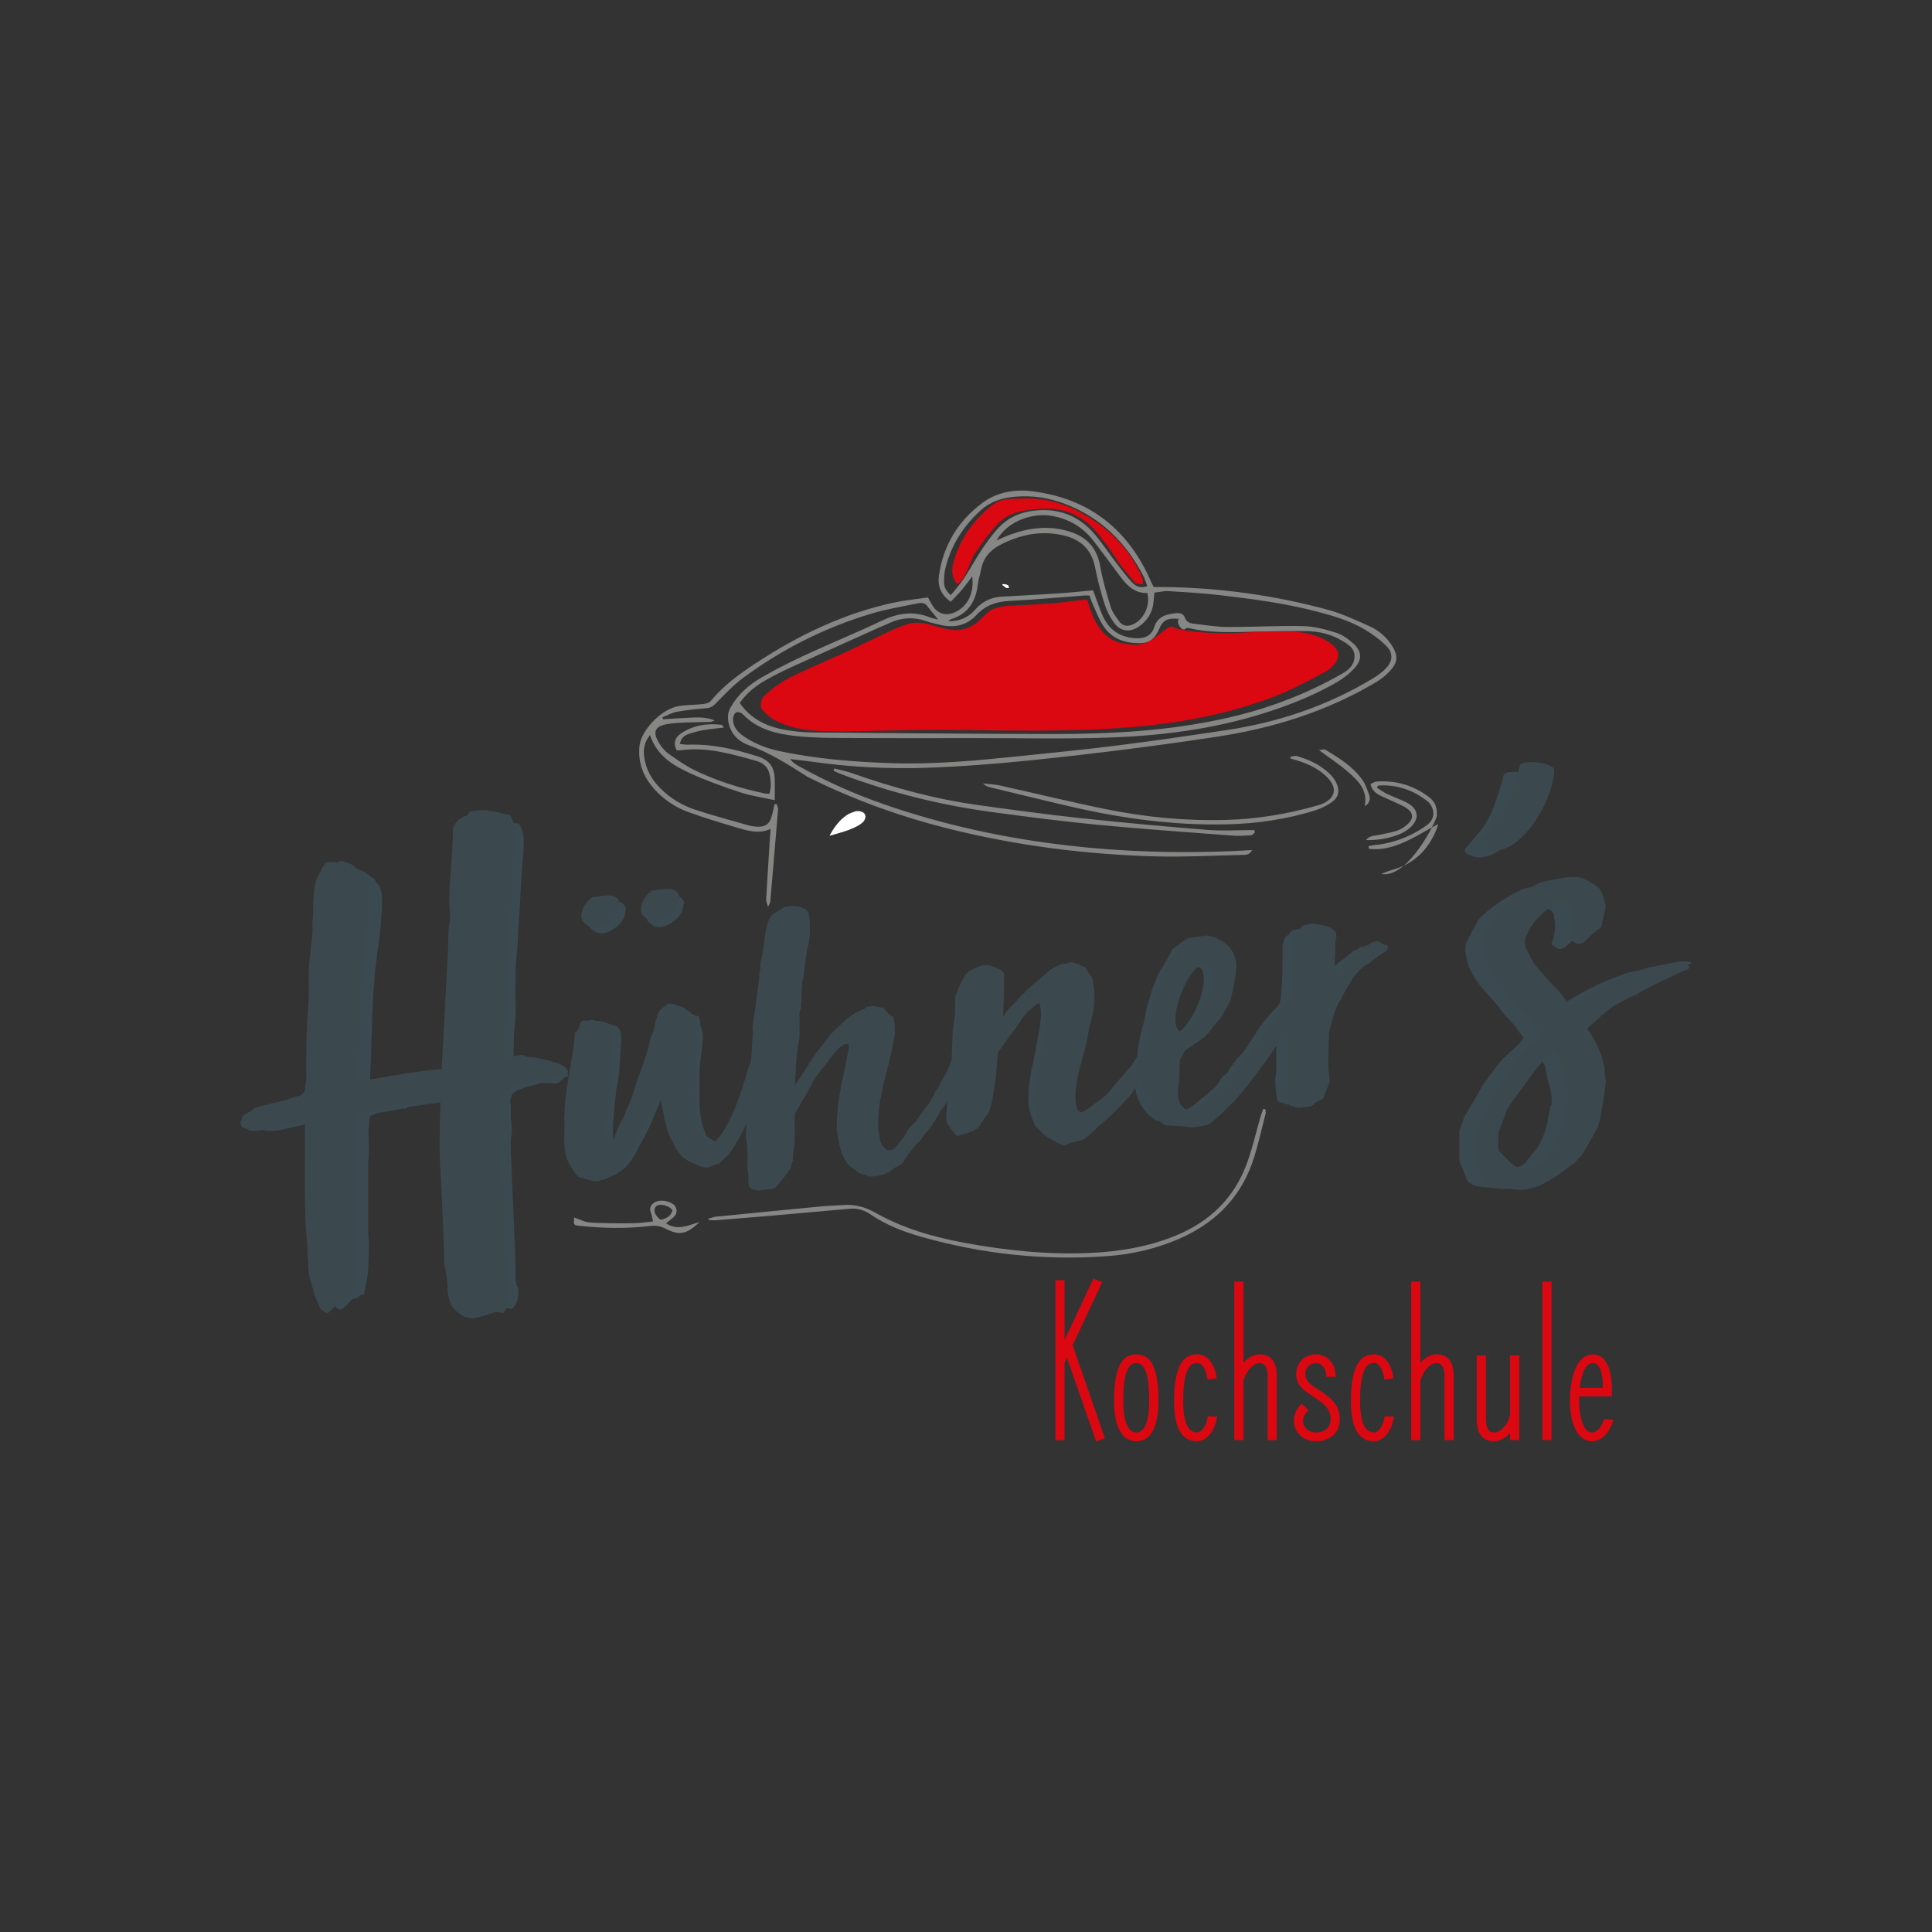 <svg viewBox="0 0 400 400" xmlns="http://www.w3.org/2000/svg" data-name="Ebene 1" id="Ebene_1">
  <rect x="0" y="0" width="400" height="400" fill="#333333" stroke="none"/>
  <defs>
    <style>
      .cls-1 {
        fill: #3b4a50;
      }

      .cls-2 {
        fill: #1d1d1b;
      }

      .cls-3 {
        fill: #fff;
      }

      .cls-4 {
        fill: #3b494f;
      }

      .cls-5 {
        fill: #db0711;
      }

      .cls-6 {
        fill: #868685;
      }
    </style>
  </defs>
  <path d="M171.74,173.04c2.1-.6,4.2-1.1,6.1-2.2.3-.2.6-.4.9-.7.8-1,.5-2-.8-2.2h-.7c-.6.2-1.3.4-1.9.8-1.6,1.1-2.7,2.6-3.6,4.3" class="cls-3"></path>
  <path d="M207.64,120.94v.2c.3.2.5.5.8.6h.6c-.1-.2-.2-.5-.3-.6-.3-.1-.6-.2-1-.2" class="cls-2"></path>
  <path d="M207.64,120.94c.3,0,.7,0,1,.2.2,0,.2.4.3.6h-.6c-.3-.2-.5-.4-.8-.6v-.2" class="cls-3"></path>
  <path d="M76.24,254.64v.3h0v-.3M117.64,222.04c.2,0-.3-.7-.5-.9,0-.2-1.2-.9-1.9-1.1s-1.5-.3-2.2-.4c-.4-.2-.9-.2-1.3-.2s-1.5-.2-1.7-.5c-.6,0-1.3.1-2,.4s-1.3.3-1.7.2c0-2.6,0-4.9.2-6.8.2-2,.3-4,.2-6-.1-1-.1-2.2,0-3.5s0-3.1,0-3.1c.2-2.1.4-4,.5-5.8,0-1.8.2-3.5.3-5.3s.2-3.6.3-5.4.3-3.9.4-6.1c.2-1.1.2-2.3.2-3.6s-.4-2.4-1-3.4c-.4,0-2.1-.5-2.6-.6-.5,0-.9-.1-1.2-.2-.2,0-.5,0-.9-.2-.3-.2-3.5.1-3.6.3s-.2.4-.3.6-.2.3-.3.3c-.2-.2-1.8.9-1.8,1,0,0-.5.6-.6.7s-.2.2-.2.4c0,1.7,0,3-.2,4.1s-.1,2-.2,2.9c0,.9-.1,1.9-.2,3,0,1.1-.2,2.5-.2,4.2v5.1c-.1.8-.2,1.5-.2,2.1v3.2c0,.6,0,1.2-.1,2l-1.2,22.3c-2.9.3-5.7.6-8.5,1.1s-5.6.9-8.5,1.5c0-2.2.1-4.3.2-6.2,0-1.9.1-3.8.2-5.7,0-1.8.1-3.6.2-5.4s.2-3.7.4-5.7c.2-1.8.4-3.7.7-5.6.3-1.9.5-3.9.6-6,.2-1.6.2-3.1.1-4.4s-.5-2.2-1.2-2.6c0-.4-.4-.9-.6-.9-.6-.4-1.1-.8-1.6-1.2s-1.8-.7-2-.8-.5,0-.8,0c-.3.2-.6.2-1,0-.3.1-.6.2-.8,0-.2,0-.6,0-.9.1l-.4.8c-.1,0-.4.4-.4.5,0,0,0,.2-.2.5-.5.8-.9,1.6-1.1,2.4s-.3,1.7-.3,2.6v2.7c0,.9,0,1.8-.2,2.8v2.8c-.1,1.2-.2,2.3-.4,3.4-.1.9-.2,1.7-.2,2.4v6.7c-.2,3.3-.4,6.1-.4,8.5v8c-.2.5-.3,1-.3,1.6s-.6,1.1-.8,1.2c-.1,0-.2.2-.4.2-.9.2-1.7.4-2.6.8-.9.3-6,1.3-6.2,1.6-.2,0-.3,0-.5.2-.2.1-.3.3-.5.5-.2,0-.3,0-.5.2-.2,0-.4.2-.5.3-.1,0-.9.5-.8.7v.5c-.2,0-.2.2-.3.4,0,.2.2,1.4.6,1.3.5,0,1.1.5,1.3.6.2,0,1.9,0,2.5-.1.6-.1,5.4-1.1,5.5-1.3.5-.1,1-.3,1.4-.3s.9-.3,1.7-.6v19.4c0,2.1.2,4,.4,5.7,0,1.9.2,3.8.3,5.6,0,1.1.3,2,.6,2.8.4,1.3.3,1.4.6,2.3.5,1.1.9,2.5,1.3,2.8.3.3,1.1,1,1.5.6s1.2-1.1,1.7-1.6c.2-.2.2-.3.3-.4.2-.1.4-.2.5-.2.1.3,1.3-.6,1.5-.9.2.2.4.3.5,0,.2-.7.8-3.6.9-5.2,0-1.5.3-4.6,0-7.2v-14.6c.1-1.4.2-3,.1-4.6s0-3.3.2-5.2c.9-.5,1.8-.8,2.8-.9s1.9-.3,2.9-.5c.1,0,.3,0,.5-.1.1,0,.3,0,.5-.1h.7s.6-.4.7-.4,3.5-.4,4-.6c.5,0,3.8-.4,4.9-.7,0,3-.2,5.6-.2,7.6,0,2.1,0,4,.1,5.9.1,1.8.2,3.8.3,5.8,0,2.1.2,4.5.3,7.4l.2,6.6c.4,1.6.6,3.1.6,4.6s.3,2.7.9,3.8h0c.9.9.6.9,1.2,1.3.6.4,1.2.9,1.6,1,.4.1,1.4.3,1.9.2s1.6-.4,2.1-.6c.6-.2.4-.1,1.5-.5s1.7.2,2,0,1-1.3,1.1-1.9c.1-.6.4-1.7,0-2.7,0,0,0-.1-.2-.2,0-.3,0-.6-.2-.9v-2.3h0v-1.4l-1-23.9v-1.8c.2-.9.3-1.7.2-2.4,0-.7-.1-1.4-.2-2v-1.9c0-.6,0-1.1-.2-1.5,0,0,.4-1.2.4-1.4,0,0,1-.9,1.4-1s1.4-.5,1.7-.6c.3,0,2.5-.7,2.9-.8,1,0,2,0,3,.1s1.8-1.5,2.3-1.4.3-.5.3-.7v-.2h0v-.1l.1.1h0ZM129.64,188.34c-.5-2.6-3.8-1.4-5.5-1.3-1.4.9-3,3.2-2,5,.9.8,1.6,1.5,3.2,1.1,2.2-.7,4.1-2.4,4.2-4.7M141.64,187.04c-.5-2.6-3.8-1.4-5.5-1.3-1.4.9-3,3.2-2,5,.9.8,1.6,1.5,3.2,1.1,2.2-.7,4.1-2.4,4.2-4.7M243.14,206.24c1.5-3.8,3.9-6.4,5.2-5.9s1.2,4.1-.4,7.8-3.9,6.4-5.2,5.9-1.2-4.1.4-7.8M155.24,231.74v.3h0v.2s0-.1.1-.4M284.54,197.84s.4-1.1,0-1.1-.7,0-.7-.2c0,0-.8-.6-1.3-.6-.6,0-1,.2-1.2.4-.2.2-.6.4-1.1.5-.9.8-1.7,1.5-2.6,2.1-.9.6-1.6,1.4-2.4,2.5l-1.2,1.2v-2.6c0-.9.1-1.8.1-2.6,0-.7,0-1.3.1-2,.2-.6,0-1.2-.2-1.6-.4-.4-.9-.8-1.6-1-.6-.2-2.9-.7-3.6-.5-.6.2-1.1.3-1.4.3-.3.5-.6.9-1.1,1.2s-.8,1.9-.8,2v1.4c0,2,0,3.9-.1,5.9-.1,1.5-.2,3-.4,4.4-.1.1-.2.3-.3.4-.1.2-.3.4-.4.6-1,.9-1.8,1.9-2.5,2.8s-1.4,1.8-1.9,2.7c-.6.9-1.2,1.7-1.7,2.6-.6.9-1.2,1.7-2,2.4-.1,0-.3.3-.4.5s-1.4,1.9-1.4,1.9c-.1.5-.4.8-.7,1s-.6.4-.8.7c0,0-.9,1.5-1.4,2-.6.4-1.1.9-1.6,1.4-.1,0-1.9,1.5-2.6,2.1-.8.6-1.6,1.1-2.5,1.4-1.1-.3-1.8-1.1-2.1-2.2-.2-.8-.3-1.7-.1-2.7.1-1,.2-1.9.3-2.9v-1.8c0-.3,0-.6.1-.8s.7-1.2,1-1.8c.4-.3,2.9-1.9,3.1-2.1.9-.6,1.6-1.3,2.1-2.1.6-.8,1.2-1.5,1.8-2.2.1-.2,1.7-2.7,2-3.5s1.7-6.4,1.2-8.3-1.6-3.3-3.2-4c0,0-1-.6-1.1-.6-.3,0-1.2-.2-1.4-.3-.1,0-4,.5-4.2.6-.2.2-1.8,1.1-1.9,1.7,0,.3-2,3.6-2.4,4.2-.4.7-1.7,4-1.7,4.3s-.2.7-.3,1c-.3.9-.5,1.7-.7,2.4-.1.7-.3,1.4-.4,2.1-.1.7-.3,1.3-.5,2-.2.6-.9,3.9-1,5.7-.1.2-.2.4-.4.6-.3.7-1.3,1.9-1.4,2-.1.2-2.7,3.1-2.7,3.1-.3.4-1.9,2.3-2.3,2.6s-1.3,1-1.3,1c0,0-.4.2-.7.5-.3.2-.7.5-1.1.8-.4.3-.8.6-1.2.8s-.8.3-1.2.3-.7-.2-1.1-.7c-.3-1.1-.5-2.1-.4-3.2.1-1.6.3-2.9.6-3.8.2-.9.5-1.8.7-2.7.2-.8.5-1.8.7-2.8s.5-2.3.8-4c.2-.8.5-1.7.7-2.7s.3-2,.4-2.9v-1.2c0-.4-.3-2.7-.4-2.9,0-.3-.6-1.1-.7-1.2-.1-.1-.8-1.2-.8-1.2-.4,0-2.7-1.2-3-1s-1.6.3-1.7.4c-1.2.4-2.3,1-3.2,1.8s-1.9,1.7-3.1,2.6c-.3.4-.6.7-.9.9-.3.2-1.7,2-2.4,2.6s-1.1,1.2-1.4,1.7l-1,1.8.2-5.2v-3.8c0-.6-.2-1-.7-1.3s-2.1-.9-2.3-.9h-1.3c-.1,0-1.2.5-1.6.7-.4.2-.7.3-1,.5s-.6.4-.9.8c-.3.4-1,2.1-1.2,2.7s-.3.9-.4.9v3.6l-.5,3.8-.2,4.8v.8c-.3,1.1-.8,2.1-1.3,3.1-.6,1-1.1,1.9-1.5,2.8-.3.3-.6.7-.8,1.2s-.5.9-.7,1.3c-.3.6-.6,1.1-1.1,1.6-.5.5-1.9,2.7-2.1,3-.3.2-1,.9-1,.9-.5.6-.8,1.1-1,1.6s-1.8,2.3-2.2,2.8-1,.7-1.9.4c-.4-.4-.7-.8-1-1.2s-.4-.9-.4-1.4c-.3-1-.4-2.2-.3-3.6,0-1.4.2-2.8.5-4.3s.6-3,1-4.5c.4-1.6.8-3,1.1-4.4l.6-3.4c.1-.2.1-.6.1-1v-1.9c-.2-.5-.3-.9-.4-1.2-.6-.2-1.8-1.4-1.9-1.7,0,0-2.3-.6-2.6-.4s-.6.2-.9.2c-.1,0-.2.2-.2.2,0,0,0,.1-.1.1-1.6.6-2.8,1.4-3.8,2.3s-2,1.9-3,2.9c-.3.4-.5.7-.7,1s-2.5,3.1-2.5,3.1c-.3.6-2.8,4.3-3.2,4.9s-.8,1.1-1.2,1.5c0-.4,0-1.5.2-3.2,0-1.8.2-3.6.5-5.7.2-.8.3-1.6.3-2.6v-2.9c-.1-.9,0-1.6.3-2.1v-.5c0-.5,0-.8.1-1s0-.4,0-.6v-1.5c0-.3.1-.5.1-.7v-.8l.3-1.3.2-1.7c.2-1.7.4-3.2.7-4.6s.4-2.1.4-2.5v-3c0-.7-.4-1.2-.9-1.4s-1.1-.4-1.6-.5h-2.4c-.7.5-1.4.9-2.1,1.3s-1.2,1.2-1.5,2.4c-.1,0-.2.2-.1.2s-.2,1.2-.3,1.8c0,.6-.2,1.2-.2,1.8v.2c0,.3,0,.7-.2,1.4s-.3,1.4-.5,2.4v.7c0,.3,0,.6-.2.7v1.3l-1.4,10.3v.9c.1,0,0,2,0,2,0,1.1-.1,2.2-.2,3.3v.5s-.9,2.6-.9,2.8-1.1,3.3-1.5,4.5-.9,2.5-1.5,3.7-1.2,2.3-1.8,3.3c-.7,1-1.4,1.8-2.2,2.3h0q-.13,0,0,0h0c-.2-.2-1.6-1-1.7-1.1-.2-.1-.3-.4-.5-1-.7-1.8-1.1-3.7-1.1-5.9v-7.1l.7-6.3v-1c-.2-.5-.3-1-.4-1.3s-.2-.8-.2-1.4l-.2-.6c0-.3-.2-.4-.4-.4s-1.3-.4-1.2-.5c0-.1-1.3-.9-1.6-1.2s-1.6-.5-1.9-.5-1.9,1.4-2,1.6-.2.3-.2.5c-.3.8-.5,1.6-.7,2.4-.1.8-.4,1.6-.8,2.2-.3,1.6-.8,3.2-1.3,4.7s-1,3-1.6,4.4c-.3,1.2-.7,2.3-1,3.2-.3.9-.7,1.8-1.2,2.7,0,.3-.4,1-.5,1.3-.6.8-1.1,1.9-1.5,3.1s-1,2.2-1.8,2.9c-.2-2.1-.2-4,0-5.7.1-1.7.3-3.4.5-5.2,0-.7.2-1.5.4-2.4.2-.9.3-1.8.3-2.6l.2-2.4c0-.6,0-1.2.1-1.8,0-.7.1-1.3.1-1.9s0-1.1-.2-1.6-.4-.8-.8-1.1c-.5,0-1.1-.3-1.9-.6-.8-.3-1.5-.5-2-.5-.3.2-.7.2-1,.1-.3,0-.7,0-1,.4-.3,1.1-.7,1.8-1.2,2.1,0,1.4-.2,2.9-.4,4.4s-.5,2.9-.8,4.3c-.2,1.4-.4,2.8-.6,4.1s-.3,4.4-.3,4.7v4.2c0,1.3.2,2.5.5,3.6.3,1.2,2.1,3.7,2.4,3.9s2.1.6,2.5.7.8.2,1.4,0c.4,0,1.7-.5,2.2-.7.3-.1,2-1.3,2-1.4.7-.7,1.2-1.4,1.7-2.2s.9-1.6,1.4-2.6c1-1.6,1.9-3.5,2.8-5.7s1.7-4,2.5-5.6v1.7s0,.4.2.9c0,.1,0,.3.1.5s0,.3,0,.4l.6,2.8c.2.1.2.7.2.8s0,.3.1.6c.2.4.3.8.4,1.2s.7,1.4.7,1.3c.4.8.8,1.6,1.4,2.3.5.7,1.2,1.2,1.9,1.5.2.1.4.2.7.3.3,0,1.5.7,1.9.8s1.1.1,1.3,0c.1,0,.3,0,.5-.2.2,0,1.4-.6,1.6-.6s1.4-1.3,1.9-1.7,2.6-4.3,2.6-4.3c0-.3.9-1.6,1-2v-.3c.1.3.1.5.1.8,0,.7,0,1.3-.1,2,0,.7.2,1.3.3,1.8s0,2.1,0,2.3v1.6s.1,2.2.3,2.2c0,.8,0,1.6.1,2.2s1.9.9,2.2.8c.3-.1,1.7-.2,2.1-.3s.8-.2.9-.3c0,0,.3-.2.4-.4.2-.2,2.9-3.4,2.9-4.1s0-1.2.1-1.6c.2-.9.2-1.7.3-2.4v-6c.5-.7.9-1.4,1.2-2.1.4-.7.8-1.4,1.2-2.1,0,0,.8-1.4.8-1.5,0,0,0-.2.1-.2.4-.9.9-1.8,1.5-2.6.6-.8,1.2-1.6,1.9-2.4.1,0,.2-.2.3-.5s.8-1,.8-1c0,0,.5-.7.7-.9l.6-.6c.1-.2.3-.3.7-.6.3-.2.7-.3.9-.2.3,0,.4.3.5.8,0,.5,0,1.3-.4,2.5,0,.4-.2.8-.2,1.2s-1.1,5-1.4,7.2c-.3,2.1-.5,4.2-.5,6.1,0,1.2.3,2.4.7,3.6s.8,2.2,1.5,3c.3.3.7.6,1.1.8.4.3.8.6,1.2.9,0,0,1.8.5,1.7.6h1.7c.6,0,1.1-.2,1.6-.4,0,0,1.1-.5,1.2-.6.3-.4.7-.7,1.3-.9s1-.6,1.4-.9c-.1-.1,2.5-3.5,2.5-3.6,0,0,.9-.8,1.1-1.1,0,0,.7-1.1,1.1-1.5.3-.3,1.3-1.6,1.4-1.9.1,0,1.4-2.2,1.4-2.4s.7-.8.6-.8c.6-.8,1.1-1.6,1.6-2.3h0l-.3,3.3v.3c-.1,1-.2,1.8-.1,2.6s1.4,2,1.4,2c0,0,2.7-.8,2.9-.8s1.4-.8,1.4-.8c0,0,1.1-1.7,1.2-1.9,0,0,.6-.5.5-.8.3,0,.6-.7.9-1.8s.5-2.5.7-4,.4-2.9.5-4.2.2-2.2.2-2.5c0,0,2.5-3.5,3.1-4.3s1.2-1.7,1.9-2.7c.1,0,.6-.8.7-.9,0,0,2.1-1.8,2.2-1.9,1.1-.5,1.7,0,1.9,1.3s0,3.4-.6,6.2c-.3,1.8-.6,3.4-.9,4.9-.4,1.4-.6,2.8-.8,4.2-.2,1.3-.2,2.7-.2,4s.4,2.7,1,4.2c.2.6.5,1.1,1,1.5.4.4,3.9,2.6,4.5,2.3s3-1,3.5-1.1,2.7-2.2,2.7-2.3c0,0,1.8-1.5,1.9-1.6l.7-.7c.1-.1.9-.9,1.1-1.1.1-.2,3.4-3.5,3.5-3.7s.9-1.3.9-1.4.1-.3.1-.5.7-1.1,1.1-1.6v.3c-.1,2,.1,3.7.6,5s1.3,2.5,2.3,3.5c.6.3,1.3,1.2,2,1.3.1,0,4.3.2,5.1.4.3,0,2.6-.2,3.4-.6.7-.4,4.2-3.6,5.6-5.2,1.4-1.6,2.7-3.2,4.1-5,1.3-1.8,2.5-3.4,3.6-5s1.8-2.8,2.3-3.6c.2-.3.3-.5.4-.7,0-.2.1-.2,0-.1h0c0,.8-.1,1.7-.1,1.9v5.4c0,1.3,0,2.5-.2,3.7-.1,1.2.3,4.3.5,4.6.2.3,1.6.5,1.7.7h.7s.7-.2,1-.2h.8s.8-.3.8-.5,1.7-.9,1.8-1c0,0,.9-2.2.9-2.3v-.4s.2-.4.3-.6c0-.8,0-1.5-.1-1.9,0-.5-.1-.9-.1-1.3v-1.4c0-.5.1-4.1.1-4.2v-1.4l1-3.6c.2-.5.4-1,.6-1.4.1-.4.4-.9.8-1.4,0,0,1.2-2.3,1.3-2.3.3-.6.8-1.3,1.3-2.1.5-.8,1.8-2.1,1.8-2.1,0,0,.5-.4.6-.5,0,0,1.1-.6,1.3-.8.2-.3,3-2.2,3.1-2.2M317.34,166.04c.6-1.8,1-3.4,1-4.7,0-.5-.7-.9-1.9-1.2s-2.4-.4-3.6-.3c-.8,0-1.2.3-1.5.5-.6,2.6-1.4,4.9-2.2,7-.8,2.1-2,4-3.5,5.7l-2.2,2.6c-.1.2-.2.3-.2.4,0,.4.5.8,1.3,1.1s1.5.5,2.2.4c1.5-.2,2.9-.8,4.3-2s2.6-2.6,3.7-4.3,1.9-3.4,2.6-5.2M321.04,228.94c0-.2-.4,1.9-.6,2.9,0,1-.9,3.3-.9,3.3-.2.6-.5,1.2-.8,1.7-.3.6-.6,1.1-1,1.5-.6.6-1.1,1.3-1.6,2s-1.3,1.2-2.2,1.4c-.7,0-1.2.1-1.6.1s-1.9-.3-1.9-.6c-.9-.4-3.1-3.1-3.1-2.9-.4-.4-.2-3.8,0-4.1.1-.2,1.6-4.2,1.7-4.5s3.6-4.9,4.9-6.8,2.9-3.6,4.8-5.3c.2.4.4.9.5,1.4s.3,1.1.6,1.6c.2.7.4,2.1.5,2.5s.2.8.3,1.2c0,0,.6,2,.6,2.7v1.8M346.04,200.44v-.2c-.6,0-1.1-.1-1.5-.1s-.9,0-1.6.1c0,0-5.9,1.1-6,1.2-3,1-5.6,2.1-7.9,3.3s-4.5,2.5-6.7,3.9c0,0-.6.3-.8.2-.6-.7-1.2-1.4-1.8-2.2-.5-.8-1.2-1.4-1.9-2l-.6-.7-3-3.4c-.5-.8-1-1.8-1.6-2.9-.5-1.1-.5-2.2,0-3.2.4-1,1-1.9,1.6-2.7.6-.8,3.9-3.8,4.5-3.9s2.5.6,2.7.9c.2.4.4.7.3,1.1.4,1.9.2,3.7-.5,5.4-.1.2,0,.4.4.6s.7.4.9.6c.4.1.8,0,1.3-.2s1.9-1.9,2.2-2c.3-.3.6-.5.9-.7s.5-.4.6-.7c0,0,0-.4.2-1.1.1-.5.2-1,.4-1.6s.2-1.2.1-1.7c-.2-.7-.4-1.4-.7-2.2s-.6-1.2-1.1-1.4c-.3-.3-1.6-1.1-2-1.2-.3-.1-1.4-.7-1.9-.6-.2-.1-1.9,0-1.9,0-.4,0-3.4.6-3.9.7s-1,.2-1.6.4c-1.7.8-3.3,1.7-4.9,2.8-1.6,1.1-3,2.2-4.1,3.4-.2.5-2.6,4.5-2.7,5.4-.1.9,0,1.7.2,2.6.2,1.2.6,2.3,1.2,3.3.6,1,1.2,2,2,2.9s1.6,1.8,2.4,2.7c.8.9,1.5,1.8,2.1,2.7.7.7,1.4,1.4,2,2.1s2,2.9,2.1,2.8c-.1.2-.4.5-.4.5l-.6.8-3.4,3.2c-1,1.1-4.1,5.3-4.4,5.9-.3.7-3.4,5.9-3.6,6.2,0,.6-.8,2.3-.9,2.7v6.2l1.7,4.2c.6.6,1.3.9,2.2,1.1,0,0,4.6.5,4.9.5.6,0,1.3,0,1.9-.2s1.3-.4,2-.6c0,0,1.7-.9,2.1-1.1s3.9-2.6,4.1-2.9c.2-.2.5-.4.9-.7l1.5-1.6c.3-.4,3.2-5.4,3.2-5.6.1-.4.2-.8.4-1.1s1.4-7.6,1.2-8.3c-.1-.7-.2-1.5-.2-2.3.1.2-.4-2.1-1.1-3.8-.7-1.6-1.5-3.1-2.5-4.4h.2s4.1-3.8,5.5-4.6c1.4-.8,2.9-1.6,4.5-2.2.1-.3,9.3-4.8,9.9-4.8s.7-.8.6-.8h-.2c0-.2.1-.3.3-.3.1,0,.2,0,.4-.2" class="cls-1"></path>
  <path d="M73.6,255.03c0,.1-.02.21-.02.3v-.04c.02-.09.01-.18.03-.27M116.1,221.58c.15-.1-.29-.7-.48-.92-.02-.16-1.21-.95-1.96-1.1s-1.5-.3-2.25-.45c-.43-.19-.88-.26-1.36-.2-.48.06-1.49-.22-1.77-.51-.65,0-1.34.15-2.08.44-.74.29-1.32.34-1.75.15-.08-2.67,0-5.01.23-7.03.24-2.02.31-4.07.22-6.17-.13-1.04-.11-2.24.05-3.6s-.03-3.22-.03-3.22c.22-2.14.39-4.1.49-5.9.1-1.8.21-3.59.31-5.39.1-1.8.22-3.64.36-5.52.13-1.88.26-3.97.39-6.25.18-1.16.23-2.38.16-3.67-.08-1.29-.42-2.46-1.04-3.52-.4.05-2.15-.53-2.69-.58-.54-.06-.93-.11-1.18-.16-.24.03-.53-.04-.88-.2-.34-.16-3.58.12-3.67.33-.1.21-.21.41-.35.59-.14.18-.25.27-.33.28-.19-.22-1.84.92-1.82,1.07-.08,0-.48.59-.59.68-.11.1-.2.23-.26.4-.03,1.71-.09,3.09-.16,4.16-.07,1.06-.13,2.07-.18,3-.05.94-.12,1.96-.23,3.07s-.17,2.56-.2,4.34c-.07.74-.05,1.57.06,2.49s.1,1.83-.03,2.74c-.14.83-.22,1.53-.23,2.1s-.03,1.12-.04,1.65c-.02.53-.03,1.08-.04,1.65,0,.57-.05,1.26-.11,2.08l-1.2,22.9c-2.97.29-5.86.66-8.68,1.13-2.82.47-5.74.97-8.76,1.5.04-2.28.11-4.41.19-6.41s.14-3.93.2-5.81c.05-1.87.13-3.73.23-5.57s.22-3.78.38-5.83c.17-1.89.4-3.8.69-5.74.29-1.94.5-3.98.65-6.1.2-1.65.24-3.15.11-4.52-.13-1.36-.54-2.25-1.24-2.65-.05-.4-.44-.92-.6-.9-.62-.41-1.16-.83-1.62-1.26-.46-.43-1.79-.71-2.05-.84-.26-.13-.54-.1-.84.1s-.63.2-.97,0c-.31.12-.59.15-.84.1s-.57,0-.96.12l-.39.78c-.15.1-.43.46-.42.54,0,.08-.05.25-.18.51-.55.8-.92,1.63-1.09,2.51-.18.87-.29,1.76-.34,2.66s-.08,1.82-.09,2.75c0,.93-.07,1.89-.19,2.88.09.72.06,1.68-.07,2.87-.14,1.19-.26,2.36-.36,3.51-.13.91-.21,1.73-.25,2.46-.03.73-.05,1.43-.05,2.08s0,1.36.02,2.13c.01.77,0,1.64-.04,2.62-.24,3.36-.39,6.28-.45,8.76-.06,2.48-.07,5.22-.03,8.22-.18.51-.28,1.05-.29,1.62s-.66,1.1-.77,1.19c-.11.1-.25.15-.41.17-.87.19-1.75.46-2.64.81s-6.18,1.37-6.31,1.63c-.16.02-.33.1-.52.25-.18.14-.35.31-.49.49-.16.02-.33.08-.52.19-.19.11-.36.21-.51.31-.15.1-.88.56-.83.71.06.16.06.32,0,.49-.15.1-.25.23-.32.4-.06.17.18,1.44.66,1.38.48-.06,1.12.51,1.29.57.17.06,1.91,0,2.54-.13.64-.12,5.54-1.11,5.67-1.37.55-.15,1.02-.27,1.42-.36.39-.09.98-.3,1.75-.64,0,1.95,0,4.06-.01,6.33,0,2.27-.01,4.55-.02,6.82,0,2.27.02,4.48.08,6.62.06,2.14.2,4.09.41,5.85.07,1.94.17,3.85.28,5.75.06,1.08.3,2.03.66,2.88.36,1.3.27,1.43.67,2.4.49,1.18.95,2.55,1.29,2.84.34.29,1.15.98,1.58.59s1.27-1.18,1.73-1.67c.17-.18.25-.28.34-.39.23-.1.45-.24.54-.25.11.29,1.32-.64,1.55-.89.21.19.37.34.48.05.26-.69.81-3.72.89-5.29.08-1.52.31-4.67.01-7.36-.01-.5-.03-.99-.03-1.53-.02-1.5-.03-3.04-.02-4.62,0-1.58.02-3.15.03-4.69.01-1.54.03-2.92.04-4.14.14-1.48.19-3.05.15-4.7-.04-1.66.02-3.43.2-5.32.91-.52,1.86-.84,2.86-.96,1-.12,1.97-.28,2.92-.48.16-.02.32-.06.47-.12.15-.06.31-.1.47-.12l.72-.09c.08,0,.61-.32.69-.33.16-.02,3.59-.46,4.07-.56s3.85-.37,5.03-.68c-.11,3.1-.17,5.7-.2,7.81-.03,2.11.02,4.12.13,6.01s.21,3.89.31,5.99c.09,2.1.2,4.64.33,7.63l.22,6.79c.37,1.66.58,3.23.64,4.73.06,1.49.36,2.77.9,3.84h0l-.02.09c.94.84.62.81,1.23,1.23.62.42,1.2.91,1.63,1.02s1.45.35,1.99.21,1.59-.42,2.17-.6c.58-.18.4-.14,1.56-.53s1.78.25,2.1,0c.33-.25,1.02-1.33,1.12-1.9.11-.56.42-1.76-.02-2.74-.03-.07-.1-.12-.15-.17-.03-.33-.09-.63-.16-.91l-.1-2.38s.02.02,0-.03l-.02-.37c.05-.46.05-.81-.04-1.01h0l-1.07-24.53c0-.3,0-.59.02-.9-.09-.07,0-.97,0-.97.21-.92.29-1.74.25-2.46-.05-.72-.11-1.4-.19-2.05,0,0,.02-1.3.06-1.95.04-.65-.04-1.17-.25-1.55,0,0,.38-1.22.44-1.39-.08,0,1.05-.9,1.4-1.02.35-.12,1.39-.55,1.75-.64.35-.08,2.6-.75,3.01-.8,1.05-.05,2.07-.01,3.06.11s1.86-1.51,2.32-1.44c.45.07.36-.55.34-.71,0-.08,0-.12.05-.13.04,0,.06-.05.05-.13l-.02-.12h.04ZM128.31,187.1c-.47-2.71-3.91-1.39-5.61-1.38-1.43.92-3.05,3.27-2.03,5.09.97.83,1.64,1.58,3.29,1.11,2.27-.72,4.19-2.46,4.34-4.82M140.66,185.75c-.47-2.71-3.91-1.39-5.61-1.38-1.43.92-3.05,3.27-2.03,5.09.97.83,1.64,1.58,3.29,1.11,2.27-.72,4.19-2.46,4.34-4.82M244.64,205.42c1.57-3.89,3.96-6.59,5.33-6.03,1.37.55,1.21,4.15-.36,8.04s-3.96,6.59-5.33,6.03c-1.37-.55-1.21-4.16.36-8.04M154.65,231.59v.26l-.02.06-.09.12c-.02.06.04-.13.11-.44M287.15,196.78c.06-.04.39-1.08-.03-1.1s-.68-.09-.76-.22c0,0-.85-.63-1.33-.57-.62.08-1.04.22-1.26.42s-.6.37-1.15.51c-.88.81-1.76,1.53-2.63,2.16-.87.63-1.69,1.49-2.47,2.56l-1.22,1.2c-.03-.84-.02-1.71.04-2.63s.11-1.8.15-2.65c-.08-.69-.05-1.36.12-2.01.16-.65.08-1.2-.26-1.65-.41-.44-.94-.78-1.6-1.01s-3.03-.68-3.63-.5c-.61.18-1.09.29-1.43.33-.29.53-.66.92-1.12,1.19-.46.27-.81,1.96-.79,2.09.07.55.04.91-.08,1.06l.05.41c.04,2.03-.03,4.03-.21,6.02-.14,1.58-.25,3.07-.36,4.56-.1.14-.19.28-.28.46-.11.22-.26.42-.45.58-1,.96-1.87,1.93-2.59,2.89-.72.97-1.38,1.89-1.97,2.76-.59.88-1.19,1.76-1.78,2.64s-1.26,1.71-2,2.51c-.13.09-.28.26-.46.53-.18.27-1.45,1.91-1.45,1.91-.15.51-.39.85-.71,1.03-.33.18-.61.43-.86.74,0,0-.88,1.56-1.49,2.02s-1.16.93-1.67,1.41c-.14.02-1.91,1.55-2.68,2.17-.76.62-1.62,1.09-2.56,1.42-1.09-.36-1.82-1.11-2.17-2.26-.24-.81-.28-1.72-.12-2.72s.25-1.99.27-2.98c.03-.91.04-1.55.03-1.9,0-.35.03-.62.11-.8s.71-1.19.98-1.85c.38-.33,2.95-1.94,3.2-2.18.91-.6,1.64-1.32,2.2-2.16.56-.84,1.19-1.58,1.88-2.23.11-.22,1.74-2.81,2.03-3.61.29-.81,1.73-6.59,1.21-8.56-.52-1.97-1.6-3.34-3.24-4.12,0,0-1.06-.61-1.12-.6-.29-.1-1.25-.23-1.41-.35-.15-.05-4.08.47-4.34.64s-1.82,1.13-1.89,1.7c-.1.36-2.09,3.64-2.46,4.35-.37.71-1.7,4.1-1.77,4.42s-.18.67-.35,1.04c-.3.95-.53,1.78-.69,2.5s-.3,1.42-.43,2.1c-.13.68-.29,1.37-.48,2.06-.16.58-.9,4-1.02,5.8-.13.21-.24.43-.4.62-.34.67-1.31,1.91-1.43,2.07-.12.16-2.76,3.18-2.76,3.18-.3.39-2,2.38-2.35,2.71-.35.32-1.3,1-1.3,1,0,0-.42.26-.67.5-.32.25-.69.54-1.1.87-.42.33-.84.61-1.26.84-.43.23-.84.33-1.22.31-.39-.02-.75-.26-1.09-.71-.34-1.08-.48-2.18-.41-3.31.15-1.63.34-2.93.57-3.91.23-.97.47-1.9.71-2.77.24-.87.5-1.81.76-2.83.26-1.01.53-2.38.81-4.09.25-.8.49-1.72.71-2.77.22-1.04.35-2.02.37-2.94-.04-.34-.04-.77,0-1.26.04-.49-.3-2.73-.37-3-.07-.27-.58-1.15-.73-1.28-.16-.12-.79-1.27-.79-1.27-.36-.09-2.75-1.26-3.07-1.04s-1.6.35-1.74.37c-1.28.44-2.36,1.06-3.24,1.87-.88.81-1.93,1.71-3.14,2.7-.3.39-.6.69-.89.9s-1.77,2.02-2.46,2.67-1.18,1.23-1.47,1.76l-1.04,1.81.19-5.28.05-1.27v-2.63c.06-.57-.17-1.01-.7-1.33s-2.2-.95-2.38-.97c-.18-.01-1.25.07-1.37,0-.11-.06-1.23.52-1.6.67-.37.15-.71.32-1.04.5-.33.18-.64.47-.95.85-.3.39-1.02,2.11-1.19,2.72-.17.62-.29.93-.36.94.02.7.03,2.83.03,2.83.02.14-.02.7,0,.84l-.47,3.84-.23,4.97c-.02.29-.02.53-.04.8-.35,1.14-.8,2.19-1.37,3.15-.58.98-1.09,1.96-1.53,2.92-.31.32-.6.72-.85,1.21-.26.49-.5.92-.73,1.3-.28.6-.66,1.15-1.16,1.67s-1.91,2.81-2.2,3.06-.99.96-.99.96c-.48.62-.84,1.17-1.06,1.65s-1.85,2.31-2.28,2.85c-.42.54-1.07.69-1.94.45-.4-.37-.73-.77-.99-1.19-.26-.42-.39-.91-.39-1.48-.27-1.02-.36-2.23-.29-3.64s.24-2.87.51-4.37c.27-1.5.61-3.05,1.01-4.64s.79-3.11,1.17-4.56l.63-3.44c.11-.22.16-.56.14-1.02-.02-.45,0-.79.03-1l-.11-.93c-.07-.55-.15-.96-.26-1.23-.65-.2-1.86-1.49-1.9-1.76,0,0-2.33-.61-2.63-.47s-.62.2-.98.17c-.13.09-.21.17-.23.24-.03.07-.07.11-.14.12-1.61.62-2.91,1.39-3.92,2.32-1.01.93-2.04,1.92-3.11,2.96-.3.39-.54.72-.72.98-.18.27-2.55,3.2-2.55,3.2-.28.6-2.85,4.43-3.26,5.08s-.8,1.17-1.17,1.56c.02-.42.07-1.53.17-3.33.09-1.8.26-3.73.5-5.79.18-.79.28-1.68.3-2.66.02-.98.04-1.97.06-2.95-.12-.97-.03-1.68.26-2.13l.04-.53c0-.49.04-.85.08-1.06s.07-.41.09-.59c.01-.18.02-.37.03-.58,0-.21.02-.53.04-.95.1-.29.15-.52.12-.7-.02-.17-.02-.43,0-.79l.26-1.29.21-1.71c.2-1.78.45-3.33.74-4.66.29-1.33.42-2.17.37-2.52.04-.22.03-.6-.04-1.15-.04-.34-.05-.68-.02-1,.03-.32.03-.62,0-.89-.08-.69-.39-1.18-.92-1.46-.53-.29-1.07-.46-1.64-.53-.35-.03-.6-.05-.74-.07s-1.04.08-1.25.1c-.21.03-.38.05-.52.06-.71.51-1.41.94-2.1,1.31-.69.37-1.2,1.2-1.53,2.5-.13.09-.17.16-.13.23s-.2,1.27-.3,1.88c-.1.61-.18,1.23-.24,1.87l.03.21c-.04.29-.12.75-.25,1.4s-.31,1.48-.54,2.48c.02.14.03.38.04.73,0,.35-.05.6-.17.76.02.14,0,.3-.05.48s-.05.44,0,.79l-1.43,10.58.11.93-.17,2.02c-.05,1.17-.13,2.28-.22,3.35-.02.21-.04.39-.05.47,0,0-.95,2.66-.96,2.9,0,.25-1.1,3.34-1.53,4.65-.43,1.31-.94,2.59-1.53,3.81-.58,1.23-1.22,2.37-1.89,3.44-.67,1.05-1.42,1.84-2.25,2.36.04.04.05.06.03.07-.17.06-.19.04-.06-.05,0,0,.02-.02.03-.02-.25-.24-1.61-1.03-1.75-1.13-.16-.12-.34-.45-.54-.98-.71-1.8-1.1-3.81-1.16-6.01-.06-2.2-.05-4.39.03-6.57,0-.07.03-.6.01-.74l.67-6.49-.13-1.04c-.07-.55-.16-1-.27-1.33-.11-.34-.17-.82-.18-1.45l-.18-.61c-.1-.27-.23-.41-.37-.43s-1.29-.38-1.27-.53c.02-.14-1.36-.95-1.68-1.27-.32-.31-1.68-.55-1.96-.55s-1.98,1.44-2.06,1.62c-.08.19-.15.35-.2.5-.32.81-.55,1.64-.69,2.5s-.41,1.63-.82,2.31c-.36,1.66-.79,3.25-1.3,4.78s-1.06,3.04-1.65,4.51c-.34,1.23-.68,2.33-1.02,3.28s-.73,1.88-1.18,2.77c-.04.29-.36,1.03-.47,1.32-.6.84-1.12,1.91-1.55,3.19-.44,1.28-1.07,2.29-1.89,3.02-.19-2.15-.22-4.11-.09-5.87.13-1.77.3-3.54.5-5.32.05-.71.18-1.55.37-2.52.2-.97.32-1.84.36-2.62l.23-2.44c0-.56.05-1.18.14-1.86s.14-1.31.13-1.91c0-.59-.07-1.15-.2-1.66s-.42-.88-.87-1.1c-.5-.08-1.16-.28-1.97-.6s-1.5-.48-2.06-.48c-.33.18-.67.22-1.04.13-.36-.1-.7.05-1,.44-.29,1.09-.69,1.8-1.21,2.14-.03,1.48-.18,2.97-.45,4.47s-.53,2.97-.77,4.4-.46,2.82-.64,4.18c-.18,1.35-.31,4.5-.3,4.82,0,.31.02.58.04.78-.02.98-.03,2.16-.04,3.53,0,1.37.16,2.59.5,3.67.36,1.22,2.12,3.82,2.48,3.95.37.13,2.16.61,2.56.74.4.13.88.16,1.43.09.42.02,1.76-.5,2.23-.69.34-.11,2.04-1.34,2.03-1.41.68-.71,1.27-1.47,1.77-2.27s.97-1.68,1.41-2.64c.99-1.66,1.94-3.6,2.86-5.82.92-2.21,1.77-4.14,2.55-5.78,0,.63.02,1.03.04,1.2.02.17.04.29.04.36s.04.15.08.25c.05.1.11.43.17.98.02.14.05.31.12.51.06.2.09.34.1.41l.56,2.87c.16.12.21.75.26.81.04.07.09.27.13.62.19.4.34.8.46,1.2.12.41.7,1.46.7,1.39.39.86.85,1.65,1.39,2.35.54.71,1.18,1.22,1.92,1.55.15.12.4.23.72.33.33.1,1.58.74,1.95.86.37.13,1.1.13,1.38.09.14-.02.31-.07.51-.17.2-.09,1.48-.6,1.66-.62.17-.02,1.43-1.31,1.94-1.76s2.62-4.37,2.62-4.37c.1-.36.92-1.65,1.01-2.02l.12-.34v.85c-.02.7-.06,1.37-.12,2.01.08.69.17,1.29.27,1.81.1.51.09,2.16.09,2.41s.04,1.34-.06,1.64c0,0,.13,2.23.28,2.28-.11.85-.07,1.6.12,2.25.18.64,1.92.94,2.26.83.34-.11,1.69-.21,2.17-.27.48-.06.78-.17.91-.32,0,0,.27-.21.43-.37.15-.16,3.02-3.54,3-4.21-.01-.66.02-1.21.11-1.64.16-.93.26-1.75.28-2.45s.02-1.37.02-2-.02-1.28-.03-1.94,0-1.42.04-2.26c.47-.76.89-1.48,1.26-2.15.37-.68.79-1.39,1.26-2.15,0,0,.79-1.41.81-1.52.02-.11.07-.17.14-.17.44-.96.97-1.83,1.57-2.61.6-.77,1.24-1.59,1.91-2.44.13-.08.25-.26.36-.52.11-.26.82-.99.82-.99,0,0,.55-.68.73-.88.19-.2.4-.42.65-.66.12-.15.36-.34.72-.56s.68-.29.97-.22.46.35.52.83-.08,1.34-.42,2.57c-.09.43-.16.84-.22,1.24-.06.39-1.1,5.15-1.47,7.33-.36,2.18-.53,4.25-.5,6.21.08,1.25.31,2.48.67,3.7s.87,2.24,1.53,3.07c.32.31.69.6,1.1.86.42.26.82.58,1.22.95.07,0,1.81.48,1.76.63.57.07,1.14.05,1.73-.05.58-.11,1.14-.23,1.69-.37-.07,0,1.13-.49,1.19-.57.3-.39.74-.7,1.3-.95.56-.24,1.03-.56,1.41-.96-.16-.12,2.6-3.61,2.6-3.68,0,0,.95-.78,1.13-1.08,0,0,.7-1.17,1.08-1.5.31-.32,1.34-1.6,1.44-1.96.14-.02,1.44-2.26,1.49-2.44.05-.18.71-.8.63-.87.6-.84,1.15-1.65,1.65-2.41,0,0,0-.02.02-.03l-.29,3.43c0,.07.03.24.04.31-.16,1-.21,1.9-.14,2.7.06.8,1.46,2.01,1.46,2.08s2.74-.77,2.95-.83c.2-.06,1.45-.84,1.43-.81-.03.04,1.17-1.7,1.28-2,0,0,.57-.52.53-.8.28-.03.57-.66.87-1.89.3-1.23.56-2.59.76-4.09s.36-2.93.47-4.31.18-2.25.21-2.6c0,.07,2.55-3.61,3.19-4.39s1.28-1.7,1.92-2.76c.14-.02.61-.77.73-.93,0,0,2.15-1.88,2.28-1.96,1.13-.49,1.76-.06,1.89,1.29s-.08,3.46-.64,6.33c-.26,1.85-.58,3.52-.96,5s-.66,2.92-.84,4.31-.24,2.76-.18,4.12c.06,1.36.4,2.81,1.01,4.34.21.6.54,1.13.98,1.56.44.44,4.05,2.71,4.59,2.33.55-.38,3.05-.99,3.59-1.12.54-.14,2.78-2.29,2.81-2.39.02-.11,1.82-1.57,1.95-1.66,0,0,.55-.54.71-.66.16-.12.98-.89,1.13-1.08.15-.19,3.53-3.62,3.58-3.8s.92-1.37.97-1.49c.06-.11.11-.28.15-.49.03-.16.72-1.09,1.11-1.68,0,.1,0,.19-.02.29-.1,2.04.11,3.75.63,5.13.52,1.37,1.29,2.56,2.33,3.55.66.27,1.35,1.27,2.05,1.32.14-.02,4.4.16,5.2.41.27-.1,2.68-.26,3.44-.63.76-.37,4.3-3.66,5.71-5.27,1.41-1.61,2.8-3.32,4.15-5.13,1.35-1.81,2.58-3.52,3.68-5.13,1.1-1.61,1.88-2.82,2.34-3.65.17-.3.3-.53.39-.68s.1-.19.04-.11c.04-.02.05-.07.08-.1-.05.86-.11,1.77-.11,1.99v1.26c0,.49,0,1.19.05,2.1l-.06,2.11c.02,1.33,0,2.59-.11,3.8-.1,1.2.35,4.42.53,4.72.18.29,1.6.49,1.76.68l.72-.09c0,.07.75-.16,1.04-.13.28.04.76-.09.83-.1.07,0,.8-.31.78-.52-.03-.21,1.74-.91,1.87-1.07,0,0,.91-2.27.97-2.38s.08-.24.06-.37c.06-.08.16-.4.35-.57-.03-.84-.08-1.5-.14-1.98s-.1-.93-.11-1.35c-.02-.42-.02-.89-.02-1.42s.11-4.22.1-4.32.03-.93.04-1.42l1.02-3.7c.22-.52.4-1,.56-1.44s.41-.93.77-1.46c0,0,1.22-2.36,1.29-2.37.35-.6.78-1.32,1.31-2.16.53-.83,1.84-2.12,1.84-2.12.07,0,.53-.41.62-.5.1-.08,1.15-.58,1.37-.85.21-.27,3.07-2.23,3.14-2.28M320.77,164.24c.66-1.84,1-3.45,1.02-4.83-.06-.51-.7-.93-1.95-1.27-1.24-.34-2.46-.44-3.65-.31-.77.08-1.26.27-1.49.55-.66,2.66-1.41,5.05-2.25,7.16-.84,2.12-2.03,4.08-3.56,5.88l-2.29,2.71c-.15.19-.22.33-.21.41.05.43.48.81,1.29,1.15.81.34,1.56.48,2.24.4,1.53-.17,3.01-.87,4.42-2.1,1.42-1.23,2.68-2.7,3.78-4.42,1.11-1.71,1.99-3.49,2.65-5.33M324.52,228.72c-.03-.25-.42,2-.63,2.94.04.99-.96,3.35-.96,3.35-.26.61-.54,1.21-.84,1.78-.3.58-.63,1.09-.99,1.55-.58.65-1.14,1.32-1.68,2.01-.54.69-1.29,1.17-2.25,1.46-.74.09-1.27.13-1.6.13s-1.91-.33-1.94-.57c-.96-.38-3.18-3.22-3.23-2.96-.39-.45-.17-3.94-.08-4.16.1-.22,1.61-4.28,1.73-4.63.12-.35,3.65-5.05,5-6.96,1.34-1.91,2.98-3.73,4.93-5.46.21.39.4.88.56,1.49.16.6.35,1.14.57,1.61.25.72.43,2.15.56,2.54.13.4.22.8.27,1.21,0,0,.6,2.04.65,2.78s.02,1.37-.08,1.88M350.17,199.43l-.15-.23c-.51-.1-.97-.15-1.39-.14-.42,0-.95.05-1.6.13,0,0-6.04,1.16-6.19,1.26-3.03,1.04-5.71,2.17-8.04,3.41-2.34,1.24-4.62,2.58-6.85,4.01,0,0-.67.29-.84.23-.66-.67-1.27-1.4-1.83-2.2-.56-.8-1.2-1.49-1.93-2.07l-.58-.68-3.04-3.49c-.52-.85-1.06-1.84-1.61-2.98-.56-1.13-.52-2.24.09-3.31.45-1.05,1-1.97,1.65-2.75s3.97-3.85,4.61-4.05c.64-.2,2.54.58,2.79.96.25.39.36.75.32,1.08.4,1.94.22,3.79-.56,5.55-.14.19,0,.39.45.63.44.24.76.43.94.57.43.11.86.06,1.29-.16.43-.22,1.98-1.99,2.3-2.03.3-.29.6-.53.91-.73.31-.2.53-.44.66-.7,0-.08.07-.46.23-1.15.1-.51.24-1.07.42-1.67.18-.6.23-1.19.16-1.76-.17-.73-.41-1.46-.71-2.22-.3-.75-.67-1.22-1.11-1.42-.29-.3-1.67-1.12-2.02-1.25-.26-.13-1.45-.69-1.94-.63-.18-.14-1.99,0-1.99,0-.42-.03-3.44.57-3.96.67-.53.11-1.07.24-1.63.39-1.73.79-3.42,1.75-5.06,2.86-1.65,1.12-3.06,2.29-4.24,3.51-.19.52-2.67,4.62-2.81,5.51-.14.89-.07,1.77.2,2.65.23,1.22.64,2.35,1.23,3.4.58,1.05,1.27,2.04,2.05,2.98s1.6,1.86,2.45,2.75c.86.89,1.59,1.8,2.2,2.72.75.74,1.44,1.46,2.07,2.17s2,2.93,2.16,2.91c-.14.18-.43.55-.43.55l-.65.83-3.45,3.29c-1.03,1.12-4.15,5.43-4.48,6.09-.34.66-3.48,6.09-3.7,6.37,0,.58-.87,2.41-.9,2.79-.04.38-.06,6.25.04,6.41l1.77,4.26c.57.59,1.32.96,2.25,1.09-.08,0,4.71.54,5.04.5.66,0,1.32-.08,1.96-.24.64-.16,1.32-.37,2.04-.62,0,0,1.73-.92,2.16-1.14s3.96-2.71,4.18-2.94c.22-.24.52-.46.91-.67l1.54-1.68c.29-.37,3.3-5.59,3.28-5.75.11-.43.23-.82.35-1.16.12-.35,1.39-7.76,1.26-8.49-.13-.73-.21-1.51-.22-2.34.11.24-.39-2.19-1.09-3.85-.7-1.66-1.55-3.17-2.55-4.54.08,0,.14-.04.18-.08.03-.05,4.21-3.9,5.64-4.74,1.43-.84,2.98-1.61,4.63-2.31.12-.35,9.52-4.9,10.09-4.97s.71-.83.58-.82c-.12.02-.19-.02-.2-.1.06-.17.15-.27.28-.28s.26-.07.41-.18" class="cls-4"></path>
  <path d="M236.7,120.98c-.23-.78.12-.55-.15-1.2-2.69-6.34-7.2-10.72-13.35-13.95-3.54-1.86-7.33-2.78-11.36-2.63-2.49.09-4.56-.11-6.54,1.48-3.79,3.04-6.49,6.86-7.86,11.55-.42,1.43-.43,2.88.36,4.23.33.56.4.57.88.13,1.57-1.46,2.08-4.45,3.29-6.21,1.47-2.15,2.9-4.1,4.69-6.01,2.3-2.45,5.81-2.87,9.17-3.04,4.51-.23,8.28,1.35,11.21,4.84,1.71,2.04,2.95,3.79,4.39,6.02.87,1.33,2.05,2.63,3.05,3.87.67.85.95.86,2.22.91M276.55,134.19c-.44-.53-.99-1.02-1.58-1.37-2.63-1.58-5.55-2.08-8.56-2.1-2.7-.02-5.4.07-8.1.22-4.69.25-10.42.3-15.04-.89-1.62-1.65-4.36,4.12-9.01,3.4-4.65-.72-.41-.02-.62-.04-2.21-.22-4.11-1.03-5.54-2.8-1.43-1.76-2.24-3.81-2.83-5.96-.13-.45-.29-.54-.75-.49-2.51.3-5.02.63-7.53.82-2.78.21-5.57.27-8.35.46-.92.06-1.84.26-2.72.54-1.15.36-1.92,1.29-2.75,2.11-1.68,1.67-3.7,2.59-6.09,2.31-1.32-.15-2.62-.54-3.9-.9-1.75-.5-3.51-.85-5.28-.3-1.35.42-2.67,1-3.96,1.6-2.77,1.29-5.49,2.67-8.27,3.95-3.65,1.68-7.35,3.24-10.98,4.95-2.45,1.15-4.72,2.62-6.63,4.56-.57.58-.66,2.08-.47,2.35,1,1.38,2.33,2.33,3.86,3,3.01,1.34,6.23,1.68,9.46,1.78,3.01.1,6.02,0,9.03-.06,4.87-.07,9.73-.22,14.6-.23,4.61,0,9.22.12,13.83.15,3.8.02,7.6.03,11.4-.04,9.25-.15,18.46-.67,27.57-2.4,3.45-.65,6.86-1.46,10.22-2.47,3.44-1.03,6.83-2.23,10.07-3.77,2.34-1.11,4.63-2.33,6.9-3.57.94-.51,1.73-1.25,2.22-2.24.44-.9.43-1.8-.22-2.56" class="cls-5"></path>
  <path d="M329.75,282.2c1.81,0,2.14,3.14,2.1,5.14h-4.76c.29-3.14,1.33-5.14,2.67-5.14M333.7,289.11c.19-2.86-.1-8.71-3.95-8.71-2.86,0-4.71,3.81-4.71,9.71,0,4.48,1.52,8.29,4.57,8.29,2.43,0,3.86-2.48,4.43-4.48l-1.95-.1c-.38,1.33-1.29,2.76-2.48,2.76-1.67,0-2.67-2.95-2.67-6.48v-1h6.76ZM319.32,298.15h1.9v-32.81h-1.9v32.81ZM314.55,298.15v-17.52h-1.9v12c0,1.33-1.52,3.95-3.33,3.95-1,0-1.67-.81-1.67-2.71v-13.24h-1.9v13.24c0,3.24,1.43,4.52,3.57,4.52,1.19,0,2.43-.71,3.33-1.67v1.43h1.9ZM292.17,265.34v32.81h1.9v-12.05c.1-1.38,1.71-3.9,3.33-3.9,1,0,1.67.81,1.67,2.71v13.24h1.9v-13.24c0-3.24-1.43-4.52-3.57-4.52-1.24,0-2.48.81-3.33,1.71v-16.76h-1.9,0ZM288.55,285.39c-.38-2.62-1.67-5-4.1-5-2.9,0-4.76,2.52-4.76,9.71,0,5.91,1.86,8.29,4.71,8.29,2.19,0,3.76-2.24,4.24-5.1l-1.95-.1c-.29,1.9-1.14,3.38-2.29,3.38-1.71,0-2.81-1.95-2.81-6.48,0-5.86,1.1-7.91,2.86-7.91,1.24,0,1.9,1.62,2.19,3.43l1.9-.24v.02ZM276.51,285.06c.14-2.76-1.81-4.67-4.05-4.67s-4.1,1.67-4.1,4.1,1.76,3.52,3.62,4.71c1.71,1.1,3.52,2.33,3.52,4.57,0,2.05-1.57,2.81-3.05,2.81-1.33,0-2.67-.9-2.67-2.48,0-.62.38-1.43,1.14-2.14l-1.43-1.33c-1.1,1-1.62,2.33-1.62,3.48,0,2.67,2.24,4.29,4.57,4.29s4.95-1.24,4.95-4.62c0-3.1-2.29-4.71-4.33-6-1.43-.86-2.81-1.86-2.81-3.29,0-1.33,1-2.29,2.19-2.29s2.24,1.19,2.14,2.86h1.93ZM255.55,265.34v32.81h1.9v-12.05c.1-1.38,1.71-3.9,3.33-3.9,1,0,1.67.81,1.67,2.71v13.24h1.9v-13.24c0-3.24-1.43-4.52-3.57-4.52-1.24,0-2.48.81-3.33,1.71v-16.76h-1.9,0ZM251.93,285.39c-.38-2.62-1.67-5-4.1-5-2.9,0-4.76,2.52-4.76,9.71,0,5.91,1.86,8.29,4.71,8.29,2.19,0,3.76-2.24,4.24-5.1l-1.95-.1c-.29,1.9-1.14,3.38-2.29,3.38-1.71,0-2.81-1.95-2.81-6.48,0-5.86,1.1-7.91,2.86-7.91,1.24,0,1.9,1.62,2.19,3.43l1.9-.24v.02ZM230.65,290.11c0,5.19,1.62,8.29,4.62,8.29s4.57-3,4.57-8.29c0-6.48-1.29-9.71-4.57-9.71s-4.62,3.24-4.62,9.71M232.55,290.11c0-5.29.81-7.91,2.71-7.91s2.67,2.62,2.67,7.91c0,4.14-.95,6.48-2.67,6.48s-2.71-2.38-2.71-6.48M226.36,264.72l-5.95,12.72v-12.38h-1.9v33.1h1.9v-16.05l.48-1.05,6.05,17.38,1.81-.67c-2.1-6.14-4.57-13.1-6.67-19.29l6.14-13.05-1.86-.71Z" class="cls-5"></path>
  <path d="M273.09,155.31c2.17,1.61,4.13,2.88,5.88,4.4,2.12,1.85,4.28,3.8,3.58,7.22,1.03-.63,1.23-1.49.9-2.41-.38-1.05-.75-2.16-1.39-3.06-1.96-2.78-4.82-4.53-7.66-6.24-.26-.16-.74.03-1.31.08M253.85,170.68c6.31-.14,12.52-1.03,18.55-2.94,1.19-.38,2.36-.97,3.37-1.69,1.46-1.05,1.67-2.52.82-4.13-.23-.43-.51-.85-.84-1.22-1.96-2.17-4.5-3.37-7.25-4.16-.4-.12-.9.1-1.35.16,0,.11.02.23.03.34.68.2,1.36.38,2.03.61,2.09.73,4.04,1.7,5.6,3.31,2.13,2.18,1.71,4.28-1.07,5.47-.32.14-.66.24-1,.34-6.2,1.78-12.52,2.82-18.98,2.99-8.37.22-16.65-.57-24.84-2.24-7.32-1.49-14.59-3.28-21.89-4.89-1.15-.25-2.35-.29-3.53-.43.55.54,1.15.72,1.76.87,5.62,1.35,11.24,2.74,16.88,4.03,10.43,2.39,20.98,3.81,31.7,3.57M224.01,169.42c-7.16-.77-14.3-1.74-21.43-2.73-8.98-1.24-17.69-3.61-26.23-6.63-1.18-.42-2.42-.64-3.63-.95l-.12.48c.57.25,1.13.53,1.71.74,10.09,3.79,20.48,6.38,31.16,7.81,7.28.98,14.57,1.93,21.87,2.63,9.28.89,18.58,1.53,27.88,2.24,1.26.1,2.54.01,3.81-.07.28-.02.53-.39.79-.61-.04-.16-.08-.31-.13-.47-3.24,0-6.5.21-9.72-.04-8.66-.69-17.31-1.48-25.95-2.41M148.49,251.85c-.63.06-1.24.31-1.85.47.02.08.03.16.05.24.45.03.91.12,1.36.09,4.3-.34,8.6-.69,12.9-1.06,5.03-.44,10.05-.91,15.08-1.34,1.5-.13,2.88.28,4.14,1.14,3.21,2.21,6.81,3.6,10.52,4.66,12.58,3.58,25.4,4.96,38.45,4.03,5.39-.38,10.62-1.61,15.58-3.87,7.42-3.38,12.53-8.84,14.95-16.66.92-2.98,1.61-6.03,2.37-9.05.07-.26-.05-.56-.07-.84-.14-.03-.28-.06-.43-.08-.2.57-.43,1.14-.59,1.72-.9,3.12-1.62,6.31-2.72,9.36-2.61,7.3-7.7,12.26-14.85,15.18-5.73,2.34-11.74,3.31-17.88,3.58-8.67.37-17.26-.53-25.77-2.1-6.42-1.19-12.69-2.96-18.41-6.2-2.11-1.2-4.25-1.79-6.64-1.63-1.46.1-2.92.12-4.38.26-7.27.69-14.54,1.4-21.81,2.13M135.68,249.94c.35-.68,1.74-.64,2.9.02.22.12.39.34.65.58-.32,1.43-1.39,1.65-2.28,2-.23-.09-.38-.11-.46-.19-.65-.68-1.33-1.4-.81-2.41M135.21,252.89c-1.47.14-2.79.36-4.11.37-2.98.02-5.97.03-8.94-.15-1.1-.07-2.17-.67-3.27-1.04-.16,1.55-.16,1.59,1.07,1.72,4.76.51,9.52.63,14.29.07,1.19-.14,2.28-.13,3.45.48,2.96,1.55,4.45,1.22,7.13-1.31-2.3.58-4.45,1.87-6.95.25.65-.52,1.13-.87,1.56-1.27.66-.61.84-1.35.41-2.16-.52-.96-2.5-1.53-3.78-1.14-.98.3-1.56,1.02-1.45,1.86.04.32.2.63.28.95.11.42.19.84.3,1.33M286.94,138.38c-.82.85-1.83,1.56-2.85,2.17-9.33,5.6-19.44,9.01-30.18,10.61-7.4,1.11-14.81,2.2-22.24,3.14-6.94.88-13.9,1.56-20.86,2.28-8.65.89-17.3,1.71-26.02,1.43-7.92-.26-15.8-.86-23.57-2.54-2.57-.56-5.01-1.5-7.19-2.99-1.33-.91-2.37-2.07-2.25-3.82.03-.42.32-1.03.65-1.18s1.02.05,1.29.33c3.14,3.32,7.28,4.2,11.54,4.63,3.08.31,6.21.33,9.31.35,9.05.05,18.09.03,27.14.02,9.61,0,19.24.23,28.83-.14,11.32-.44,22.51-2.03,33.3-5.71,4.49-1.53,8.86-3.35,12.96-5.73,1.38-.8,2.7-1.84,3.75-3.03,1.48-1.68,1.38-3.35-.26-4.88-1.06-.98-2.35-1.91-3.71-2.34-2.2-.7-4.52-1.3-6.81-1.35-5.22-.12-10.46.21-15.69.18-2.31-.01-4.63-.43-6.94-.68-.8-.09-1.5-.34-1.81-1.22-.32-.89-1.05-1.05-1.9-.96-1.98.21-3.76.68-4.46,2.9-.55,1.73-1.87,2.33-3.62,2.29-3.02-.08-5.31-1.37-6.74-4.02-.6-1.11-.97-2.34-1.43-3.52-.3-.78-.57-1.57-.87-2.39-2.37.22-4.6.48-6.84.62-4.02.27-8.04.48-12.06.7-2.24.12-4.07,1.02-5.54,2.72-1.4,1.62-3.2,2.37-5.52,2.4.27-.24.36-.38.48-.42,3.56-1.09,5.19-3.64,5.61-7.2.12-1.05.49-2.06.68-3.1.43-2.33,1.76-3.95,3.83-5.04,4.13-2.19,8.48-3.11,13.1-2.07,3.53.79,5.9,2.81,6.65,6.55.51,2.56,1.17,5.1,1.95,7.58.44,1.39,1.13,2.76,1.97,3.95,1.32,1.87,3.34,2.11,5.21.8,1.7-1.19,2.75-2.81,2.98-4.91.07-.62.12-1.25.2-2.09,1.01-.12,1.97-.37,2.92-.31,3.45.2,6.91.4,10.35.8,6.81.79,13.6,1.66,20.25,3.4,3.49.91,6.97,1.91,10.08,3.78,1.56.93,3.07,2.04,4.36,3.31,1.5,1.48,1.44,3.18-.04,4.7M234.03,129.45c-.94.27-1.74-.02-2.27-.74-.7-.96-1.47-1.96-1.81-3.07-.85-2.76-1.66-5.55-2.16-8.39-.68-3.87-2.83-6.14-6.51-7.25-4.19-1.26-8.24-.74-12.25.73-.79.29-1.55.65-2.7,1.14,2.53-4.41,7.9-5.6,11.18-5.1,3.77.58,6.75,2.4,9.04,5.4,1.85,2.41,3.64,4.87,5.46,7.3,1.41,1.87,3.03,3.4,5.53,3.3.74,2.82-.98,5.98-3.51,6.69M237.54,121.34c-1.39.54-2.43.07-3.25-.85-1.12-1.26-2.16-2.6-3.19-3.95-1.45-1.91-2.78-3.92-4.31-5.76-3.5-4.21-8.03-5.8-13.42-4.95-2.67.42-4.99,1.62-6.79,3.61-1.27,1.4-2.39,2.97-3.44,4.54-1.25,1.88-2.31,3.88-3.55,5.76-.8,1.2-1.78,2.29-2.73,3.48-1.05-.88-1.42-1.77-1.41-2.79,0-.91.06-1.84.27-2.72,1.17-4.81,3.72-8.8,7.38-12.1,2.03-1.83,4.51-2.56,7.17-2.78,3.57-.3,7.02.25,10.37,1.55,7.33,2.84,12.53,7.98,16.08,14.89.32.62.51,1.3.81,2.06M202.19,127.31c1.93-2.09,4.25-2.78,6.99-2.91,5.08-.25,10.14-.73,15.21-1.1.34-.03.69,0,1.17,0,.25.66.46,1.32.75,1.95.64,1.41,1.2,2.87,2.02,4.18,1.8,2.86,4.61,3.8,7.83,3.73,1.92-.04,3.06-1.15,3.8-2.88.82-1.92,1.79-2.39,4.15-2.14-.83.72.8,2.87,1.35,1.97.18-.03.4-.15.58-.1,4.81,1.17,9.69.85,14.56.75,3.32-.07,6.64-.14,9.96-.09,2.5.04,4.91.61,7.1,1.87,1.35.77,2.82,1.58,2.78,3.42-.04,1.74-1.25,2.78-2.65,3.57-7.48,4.26-15.44,7.25-23.84,9.14-11.86,2.66-23.92,3.32-36.01,3.3-16.61-.03-33.21-.18-49.82-.32-1.83-.02-3.67-.22-5.48-.53-3.79-.65-7.13-2.18-9.49-5.58,1.23-1.76,2.92-3.26,4.85-4.41,1.88-1.11,3.84-2.09,5.83-3,5.84-2.68,11.71-5.29,17.56-7.93.9-.41,1.82-.77,2.72-1.19,2.49-1.17,5.01-1.33,7.61-.42.93.32,1.9.53,2.86.76,2.9.71,5.55.19,7.59-2.03M288,138.66c1.42-1.62,1.41-3.01.28-4.85-1.14-1.86-2.76-3.27-4.72-4.15-2.83-1.26-5.68-2.61-8.65-3.42-11.09-3-22.41-4.57-33.91-4.7h-2.12c-.2-.39-.39-.69-.52-1-4.69-10.89-12.8-17.34-24.65-18.83-3.69-.46-7.29.17-10.3,2.4-5.04,3.74-8.13,8.79-9.01,15.04-.3,2.1.35,4.03,2.45,5.43.8-.85,1.6-1.64,2.31-2.49.71-.83,1.34-1.73,2.12-2.75.47,3.44-.94,6.23-3.56,7.41-1.87.84-3.51.38-4.61-1.3-.3-.47-.54-.97-.98-1.76-2.42.36-4.74.58-7.01,1.06-10.44,2.22-19.88,6.8-28.74,12.62-3.36,2.21-6.62,4.59-9.22,7.75-.33.4-1.06.59-1.63.65-1.61.18-3.25.14-4.85.38-3.45.51-7.56,4.54-8.23,7.92-.08.41-.1.84-.11,1.27-.08,3.14,1.09,5.79,3.17,8.08,1.94,2.13,4.29,3.73,6.97,4.7,3.45,1.24,6.96,2.31,10.48,3.34,2.08.61,4.21,1.21,6.57.17-.08,1.22-.15,2.19-.21,3.17-.24,3.81-.48,7.62-.69,11.43-.02.38.18.77.38,1.51.29-.6.44-.78.46-.97.55-6.41,1.1-12.81,1.62-19.22.03-.34-.18-.69-.28-1.04-.14,0-.29,0-.43-.01-.17.72-.33,1.44-.51,2.16-.5,2.02-1.41,2.66-3.51,2.47-.42-.04-.85-.09-1.25-.21-3.73-1.07-7.49-2.06-11.17-3.27-2.77-.92-5.25-2.43-7.32-4.54-1.78-1.82-2.96-3.96-3.26-6.51-.18-1.49.03-2.9,1.21-4.43,1.46,4.42,4.93,6.38,8.53,8.02,3.33,1.51,6.81,2.75,10.29,3.89,2.18.71,4.48,1.03,7.01,1.59,0-1.64.04-2.97,0-4.29-.11-2.67-1.05-3.99-3.65-4.82-4.66-1.48-9.4-2.57-14.35-2.38-.51.02-1.03-.09-1.65-.15.23-1.24.96-1.78,1.83-2.08,1-.34,2.03-.6,3.07-.78,1.36-.24,2.74-.36,4.24-.54-.25-.29-.37-.56-.53-.57-3.04-.36-5.94.11-8.47,1.86-1.11.77-1.56,1.99-.79,3.42.28,0,.56.03.83,0,5.41-.76,10.51.77,15.61,2.18,1.37.38,2.43,1.22,2.76,2.67.32,1.35.43,2.74,0,4.14-.38-.02-.67,0-.94-.05-4.99-1.05-9.86-2.55-14.45-4.77-1.95-.95-3.76-2.23-5.54-3.5-.78-.56-1.44-1.38-1.94-2.21-1.4-2.34-.83-3.48,1.88-3.91,1.18-.19,2.39-.26,3.59-.31,1.7-.07,3.39-.05,5.09-.11.33,0,.66-.2.99-.3-1.82-.77-3.62-.65-5.42-.57-1.76.08-3.51.21-5.27.32-.04-.14-.08-.28-.13-.42,1.02-.4,2.01-.96,3.06-1.15,2.01-.36,4.05-.56,6.09-.73.76-.07,1.24-.34,1.79-.89,1.83-1.85,3.63-3.79,5.71-5.34,8.07-5.99,16.95-10.44,26.58-13.34,3.03-.91,6.19-1.43,9.3-2.07.8-.16,1.68-.36,2.32.52.67.91,1.42,1.77,2.23,2.77-.67-.17-1.23-.25-1.73-.46-3.46-1.38-6.69-.87-10,.72-5.22,2.5-10.6,4.67-15.85,7.11-3.07,1.42-6.1,2.96-9.03,4.65-2.59,1.49-4.83,3.47-6.34,6.12-.33.57-.58,1.29-.58,1.94.03,2.98,1.74,5,4.35,5.95,4.22,1.53,7.96,3.86,11.69,6.26.59.38,1.24.67,1.88.98,8.86,4.31,18.09,7.61,27.64,10,14.18,3.55,28.6,5.39,43.2,5.77,5.86.15,11.73-.17,17.59-.31.7-.02,1.54.15,2.19-1.01-1.44.08-2.59.16-3.75.21-11.46.48-22.89.18-34.3-1.14-13.11-1.51-25.91-4.26-38.37-8.61-5.88-2.05-11.56-4.57-17.01-7.59-.72-.4-1.51-.77-2.25-1.71,1.73.21,3.06.34,4.38.53,7.93,1.14,15.92,1.55,23.9,1.28,7.2-.25,14.4-.82,21.57-1.55,12.86-1.32,25.69-2.93,38.48-4.87,11.67-1.77,22.69-5.21,32.87-11.22,1.19-.7,2.33-1.62,3.24-2.67M290.64,179.21c-.83.4-1.72.74-2.69.98-.54.14-1.05.4-1.97.75,1.56.3,3.17-.46,4.66-1.74M297.69,170.63c-.42.23-.83.46-1.24.7-1.22,2.38-3.37,5.81-5.81,7.89,3.33-1.58,5.58-4.31,6.96-7.99.07-.18.06-.39.09-.6M297.46,168.7c.15-1.67-.5-2.87-1.7-3.75-3.18-2.38-6.77-3.41-10.73-3.14-.43.03-.83.33-1.29.52.34,1.51,1.39,2.09,2.48,2.6,1.4.66,2.85,1.24,4.23,1.94,2.45,1.25,2.54,2.77.24,4.36-.57.4-1.23.71-1.9.9-1.15.32-2.34.51-3.5.77-.76.17-1.65.04-2.49,1.03,2.59.05,4.76-.36,6.84-1.17.77-.3,1.54-.74,2.17-1.28,2.21-1.9,1.95-4.06-.64-5.36-1.32-.66-2.73-1.14-4.07-1.78-.71-.34-1.35-.83-2.02-1.25.08-.15.15-.3.23-.45,3.88-.27,7.33.93,10.39,3.38.21.17.38.42.53.66.94,1.57.62,3.13-.87,4.2-3.29,2.35-6.94,3.73-10.97,4.1-.36.03-.71.15-1.07.24.03.17.06.34.09.51,2.55.34,5.02-.35,7.33-1.37,1.96-.87,3.82-1.97,5.72-3.05.82-1.6,1.22-2.72,1.01-2.62" class="cls-6"></path>
</svg>